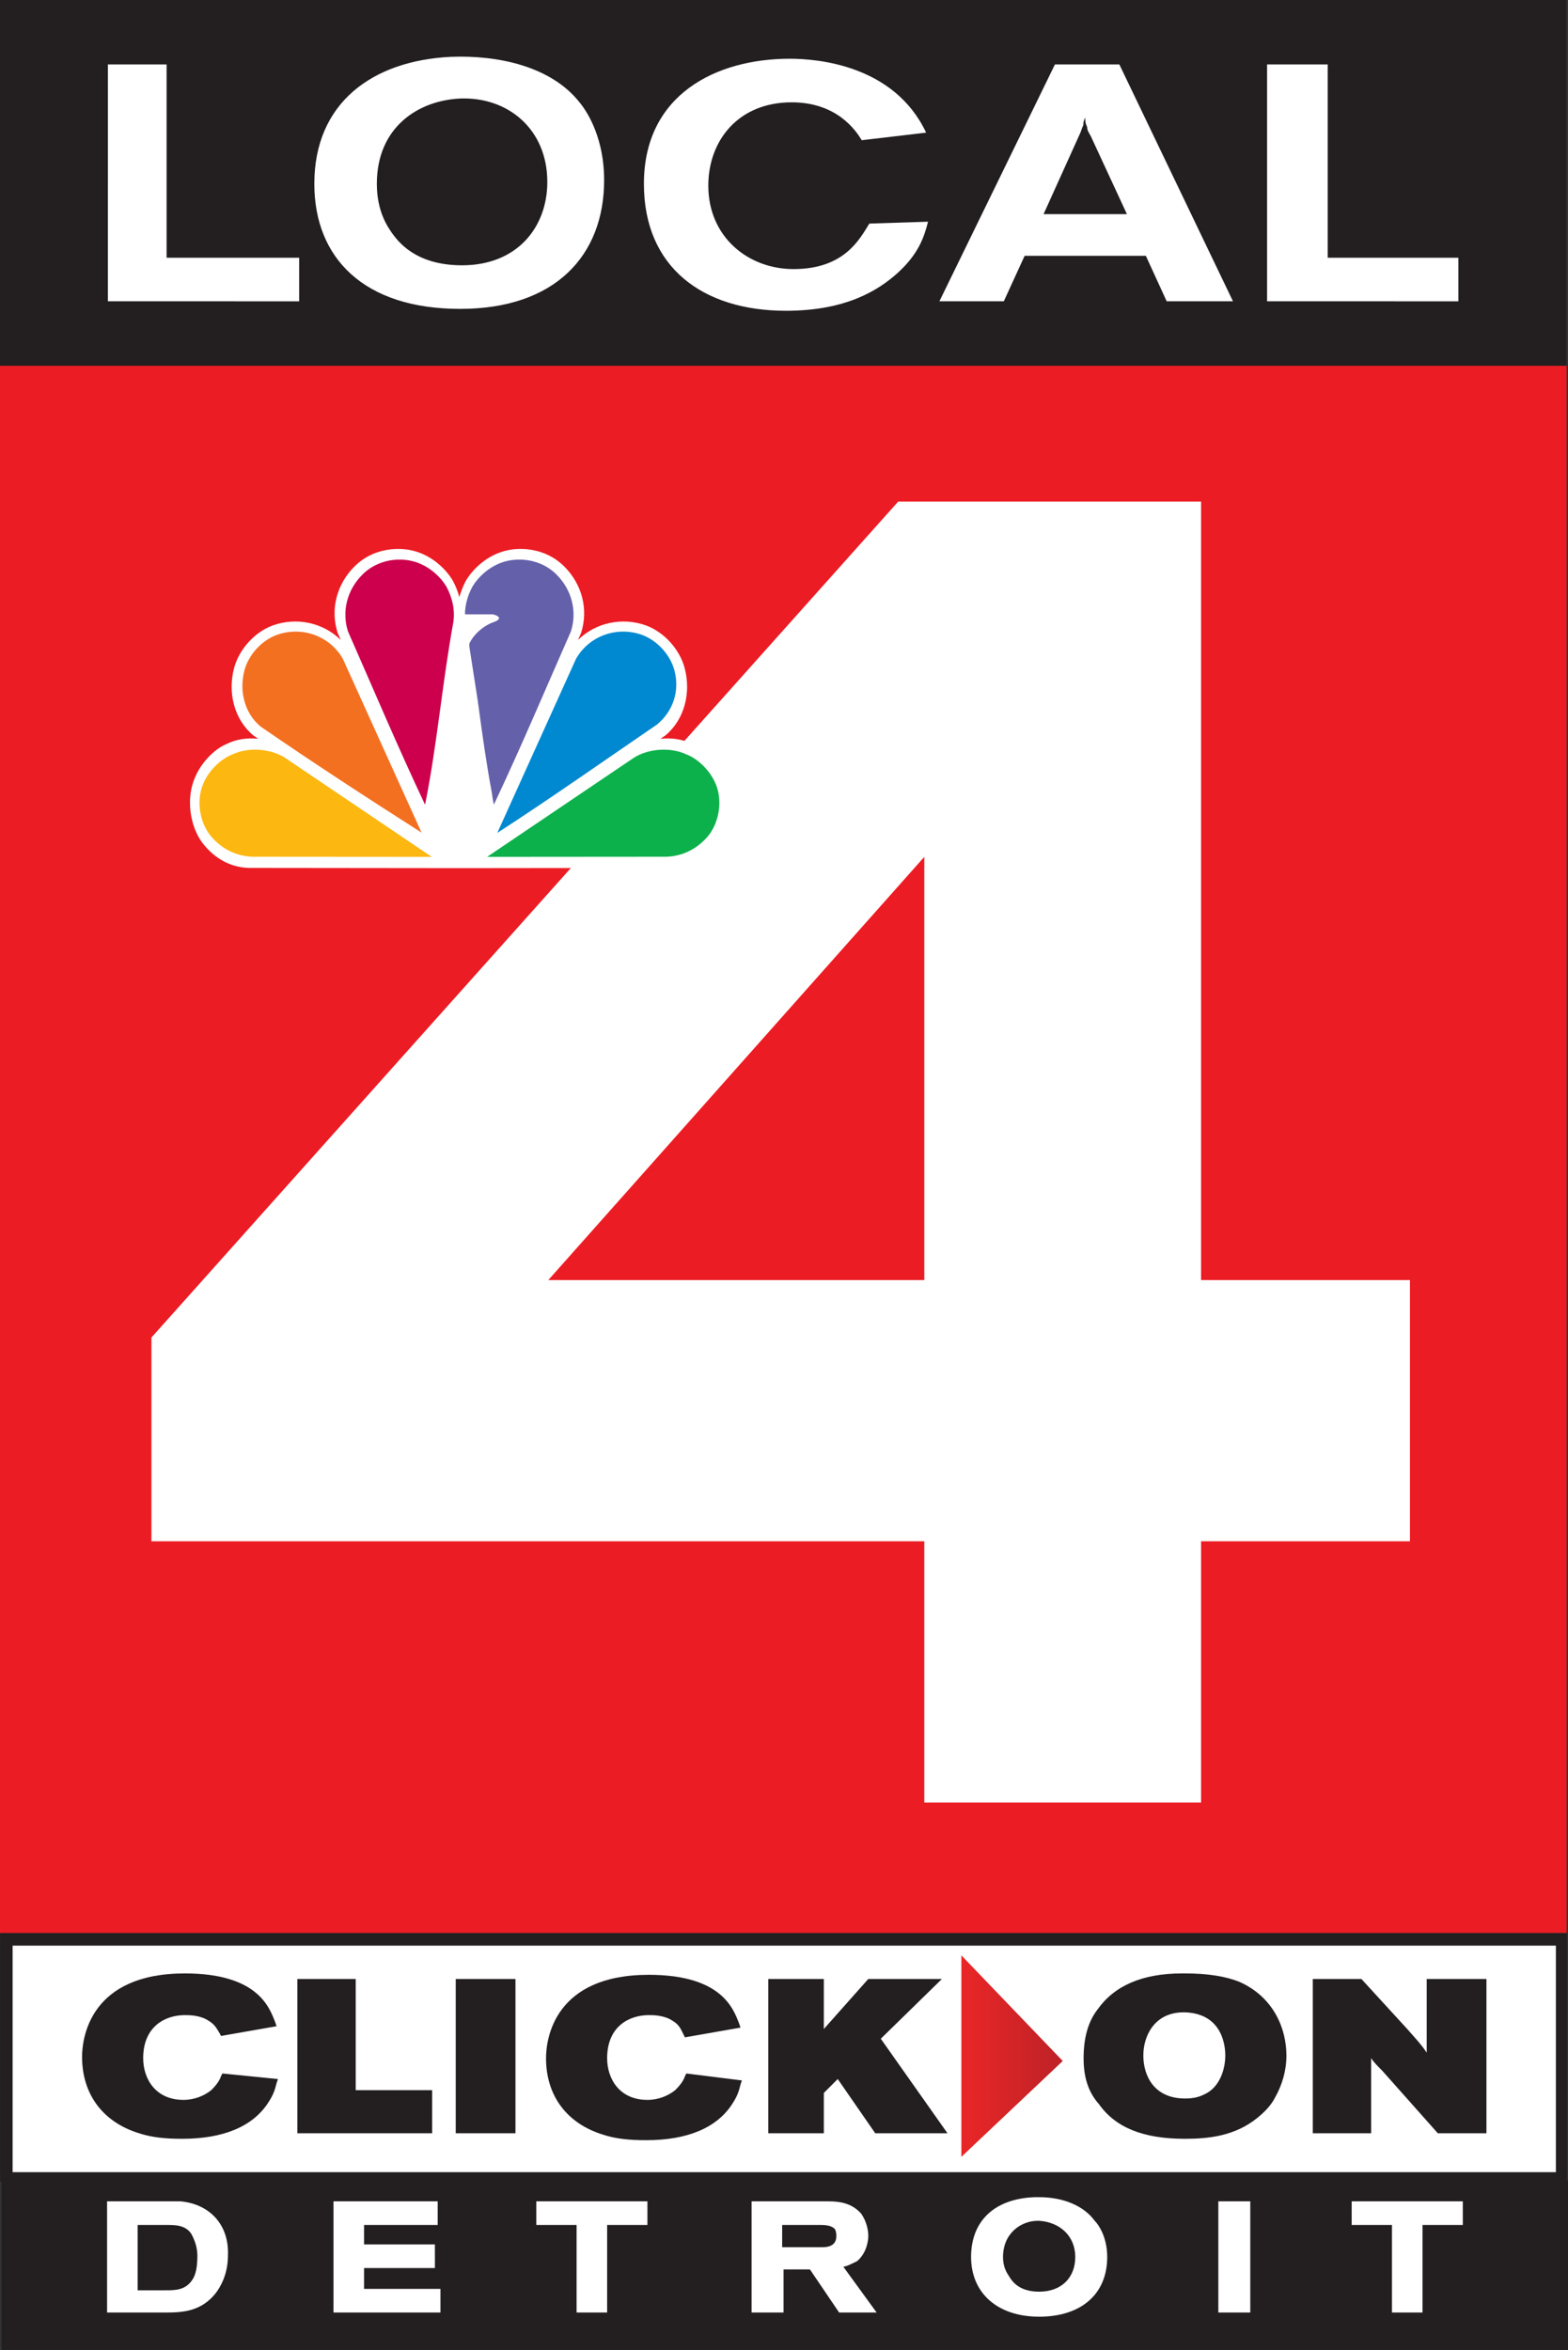 <?xml version="1.0" encoding="UTF-8" standalone="no"?>
<!-- Created with Inkscape (http://www.inkscape.org/) -->

<svg
   xmlns:dc="http://purl.org/dc/elements/1.1/"
   xmlns:cc="http://creativecommons.org/ns#"
   xmlns:rdf="http://www.w3.org/1999/02/22-rdf-syntax-ns#"
   xmlns:svg="http://www.w3.org/2000/svg"
   xmlns="http://www.w3.org/2000/svg"
   xmlns:xlink="http://www.w3.org/1999/xlink"
   xmlns:sodipodi="http://sodipodi.sourceforge.net/DTD/sodipodi-0.dtd"
   xmlns:inkscape="http://www.inkscape.org/namespaces/inkscape"
   width="686.454"
   height="1028.294"
   viewBox="0 0 181.624 272.069"
   version="1.1"
   id="svg8"
   inkscape:version="0.92.3 (2405546, 2018-03-11)"
   sodipodi:docname="WDIV-NBC.svg">
  <rect x="0" y="0" width="181.624" height="272.069" fill="#333333" stroke="none"/>
  <defs
     id="defs2">
    <linearGradient
       inkscape:collect="always"
       xlink:href="#SVGID_1_"
       id="linearGradient1137"
       gradientUnits="userSpaceOnUse"
       x1="113.14"
       y1="8.856"
       x2="120.416"
       y2="8.856" />
    <linearGradient
       inkscape:collect="always"
       xlink:href="#SVGID_1_"
       id="linearGradient1139"
       gradientUnits="userSpaceOnUse"
       x1="113.14"
       y1="8.856"
       x2="120.416"
       y2="8.856" />
  </defs>
  <sodipodi:namedview
     id="base"
     pagecolor="#ffffff"
     bordercolor="#666666"
     borderopacity="1.0"
     inkscape:pageopacity="0.0"
     inkscape:pageshadow="2"
     inkscape:zoom="0.25"
     inkscape:cx="417.02003"
     inkscape:cy="257.80345"
     inkscape:document-units="mm"
     inkscape:current-layer="layer1"
     showgrid="false"
     fit-margin-top="0"
     fit-margin-left="0"
     fit-margin-right="0"
     fit-margin-bottom="0"
     units="px"
     inkscape:window-width="1920"
     inkscape:window-height="1013"
     inkscape:window-x="-9"
     inkscape:window-y="-9"
     inkscape:window-maximized="1" />
  <g
     inkscape:label="Layer 1"
     inkscape:groupmode="layer"
     id="layer1"
     transform="translate(641.474,79.841)">
    <g
       style="display:none"
       class="st0"
       id="g858"
       transform="matrix(2.247,0,0,2.247,-154.791,96.484)">
      <g
         style="display:inline"
         class="st1"
         id="g832">
        <path
           style="fill:#a81e23"
           inkscape:connector-curvature="0"
           d="M 187.2,27.9 C 193,28.3 198.6,22.4 198.6,15.2 198.6,8 193,2.1 186.1,2.1 H 14.6 C 7.7,2.1 2.1,8 2.1,15.2 c 0,7.2 5.6,13.1 13.6,12.7 z"
           id="path828" />
        <path
           style="fill:#dcdcdc"
           inkscape:connector-curvature="0"
           d="m 186.1,2.1 c 6.9,0 12.5,5.9 12.5,13.1 0,7 -5.3,12.7 -10.9,12.7 H 15 C 7.4,27.9 2.1,22.2 2.1,15.2 2.1,8 7.7,2.1 14.6,2.1 h 171.5 m 0,-2.1 H 14.6 C 6.6,0 0,6.8 0,15.2 0,19.2 1.5,22.9 4.2,25.7 7,28.5 10.8,30 15,30 h 172.7 c 3.3,0 6.6,-1.6 9.1,-4.4 2.5,-2.8 3.9,-6.5 3.9,-10.4 C 200.7,6.8 194.1,0 186.1,0 Z"
           id="path830" />
      </g>
      <path
         style="display:inline;fill:#ffffff"
         inkscape:connector-curvature="0"
         class="st4"
         d="m 16.7,20.7 0.6,-3.2 h 4.6 L 21.4,20 c -0.6,3.5 -2.9,5.2 -6.8,5.2 -3.8,0 -5.4,-1.8 -4.7,-5.5 l 1.6,-8.6 c 0.7,-3.7 2.9,-5.5 6.7,-5.5 1.9,0 3.2,0.4 4.1,1.1 0.9,0.7 1.1,2.1 0.8,4 l -0.4,2.1 h -4.6 l 0.5,-2.6 c 0.2,-1 -0.1,-1.5 -1,-1.5 -0.8,0 -1.3,0.5 -1.4,1.5 l -1.9,10.6 c -0.2,1 0.1,1.5 0.9,1.5 0.8,-0.1 1.3,-0.6 1.5,-1.6 z m 12.9,-14.8 -3.5,19 h -4.4 l 3.5,-19 z m 5.6,0 -0.5,2.7 H 30.3 L 30.8,5.9 Z M 34.5,9.7 31.7,25 H 27.3 L 30.1,9.7 Z m 10.8,5.4 h -4.4 l 0.3,-1.7 c 0.1,-0.7 -0.1,-1.1 -0.7,-1.1 -0.6,0 -0.9,0.4 -1.1,1.1 l -1.4,8 c -0.1,0.7 0.1,1.1 0.7,1.1 0.6,0 1,-0.4 1.1,-1.1 L 40.2,19 h 4.4 l -0.4,2.2 c -0.2,1.4 -0.9,2.4 -1.9,3 -1,0.6 -2.4,1 -4.1,1 -3.5,0 -5,-1.4 -4.4,-4.2 l 1.3,-7.1 c 0.2,-1.3 0.9,-2.3 2,-3.1 1.1,-0.8 2.4,-1.2 4,-1.2 1.7,0 2.9,0.3 3.7,1 0.8,0.7 1.1,1.8 0.8,3.3 z m 3.8,9.8 h -4.4 l 3.5,-19 h 4.4 l -1.9,10.7 3.5,-7 h 4.2 l -3.7,6.8 1.2,8.4 h -4.4 l -0.8,-8 z M 170.7,24 h -1.5 l 0.3,-1.4 h 1.5 z m 6.3,-1.8 c -0.2,0.5 -0.9,2 -2.8,2 -2,0 -2.1,-1.5 -1.9,-2.5 0.4,-1.6 1.4,-2.8 3.1,-2.8 0.8,0 2.1,0.4 1.9,2 h -1.4 c 0,-0.3 -0.1,-0.9 -0.7,-0.8 -0.9,0 -1.3,0.8 -1.4,1.5 -0.1,0.6 -0.3,1.7 0.7,1.7 0.7,0 1.1,-0.7 1.1,-0.9 h 1.4 z m 4.7,-0.7 c -0.1,0.7 -0.5,1.6 -1.6,1.6 -1.1,0 -1.1,-0.9 -0.9,-1.6 0.1,-0.6 0.5,-1.5 1.6,-1.5 1.1,-0.1 1.1,0.8 0.9,1.5 z m 1.5,0 c 0.4,-1.8 -0.7,-2.7 -2.1,-2.7 -1.4,0 -2.9,0.8 -3.3,2.7 -0.4,1.8 0.7,2.7 2.1,2.7 1.4,-0.1 2.9,-0.9 3.3,-2.7 z m 7.9,2.5 h -1.4 l 0.7,-3.1 c 0.2,-0.8 -0.1,-1 -0.5,-1 -0.7,0 -1,0.4 -1.2,1 L 188,24 h -1.4 l 0.7,-3.1 c 0.1,-0.4 0.2,-1 -0.6,-1 -0.7,0 -1,0.4 -1.1,1 l -0.7,3.1 h -1.4 l 1.1,-5.1 h 1.3 l -0.2,0.7 c 0.3,-0.3 0.8,-0.9 1.7,-0.9 0.8,0 1.1,0.3 1.3,0.8 0.2,-0.2 0.7,-0.8 1.6,-0.8 1,0 1.7,0.6 1.5,1.7 z"
         id="path834" />
      <g
         style="display:inline"
         class="st1"
         id="g838">
        <path
           style="fill:#ffffff"
           inkscape:connector-curvature="0"
           class="st5"
           d="m 91,15.5 -1.7,8.8 H 84.5 L 88.1,5.9 h 4.8 l -1.3,6.8 H 94 l 1.3,-6.8 h 4.7 l -3.6,18.4 h -4.7 l 1.7,-8.8 z M 105.6,12 c 0.6,0 0.9,0.3 0.7,1 l -1.5,7.7 c -0.1,0.7 -0.5,1 -1.1,1 -0.6,0 -0.8,-0.3 -0.7,-1 l 1.5,-7.7 c 0.2,-0.6 0.5,-1 1.1,-1 z m 4.3,-1.7 c -0.9,-0.6 -2.2,-0.9 -3.8,-0.9 -2,0 -3.5,0.4 -4.5,1.2 -1,0.8 -1.6,1.8 -1.8,3 l -1.4,7 c -0.3,1.3 0.1,2.3 1,2.9 0.9,0.7 2.1,1 3.7,1 1.7,0 3.1,-0.4 4.2,-1.1 1.1,-0.7 1.8,-1.7 2,-2.8 l 1.4,-7 c 0.4,-1.6 0.1,-2.7 -0.8,-3.3 z m 11,14 h -4.5 l 0.4,-1.8 c -0.8,1.3 -2,2 -3.7,2 -0.9,0 -1.6,-0.2 -2.1,-0.7 -0.5,-0.5 -0.6,-1.4 -0.3,-2.7 L 113,9.5 h 4.5 l -2,10.3 c -0.1,0.5 -0.1,0.8 0,1 0.1,0.2 0.3,0.3 0.6,0.3 0.6,0 1.1,-0.4 1.2,-1.3 l 2,-10.3 h 4.5 z m 14.5,-11.2 -0.3,1.7 h -4.5 l 0.3,-1.6 c 0.1,-0.7 -0.1,-1.1 -0.7,-1.1 -0.6,0 -1,0.4 -1.1,1.1 -0.1,0.6 0.1,1.1 0.6,1.4 0.7,0.4 1.4,0.8 2.2,1.3 0.8,0.5 1.4,1 1.8,1.6 0.4,0.6 0.5,1.5 0.3,2.6 -0.6,3 -2.8,4.5 -6.6,4.5 -1.5,0 -2.7,-0.3 -3.5,-0.9 -0.8,-0.6 -1.1,-1.5 -0.9,-2.8 l 0.5,-2.3 h 4.5 l -0.4,2.2 c -0.1,0.7 0.1,1.1 0.7,1.1 0.6,0 1,-0.4 1.2,-1.1 0.1,-0.7 0,-1.2 -0.3,-1.5 -0.3,-0.3 -1.1,-0.9 -2.3,-1.5 -1.1,-0.6 -1.9,-1.1 -2.2,-1.7 -0.4,-0.6 -0.5,-1.4 -0.3,-2.4 0.3,-1.4 0.9,-2.4 2,-3.1 1.1,-0.7 2.4,-1 4.1,-1 1.8,0 3.2,0.3 4,0.9 0.8,0.4 1.1,1.3 0.9,2.6 z m 0.8,8.2 1.8,-9.1 h -1.5 L 137,9.5 h 1.5 L 139,6.8 h 4.5 L 143,9.5 h 2 l -0.5,2.7 h -2 l -1.6,8.1 c -0.1,0.5 -0.1,0.9 0,1.1 0.1,0.2 0.4,0.3 0.9,0.3 h 0.9 l -0.5,2.7 h -3.7 c -1,0 -1.7,-0.2 -2,-0.7 -0.5,-0.6 -0.5,-1.4 -0.3,-2.4 z M 150.8,12 c 0.6,0 0.9,0.3 0.7,1 l -1.5,7.7 c -0.1,0.7 -0.5,1 -1.1,1 -0.6,0 -0.8,-0.3 -0.7,-1 l 1.5,-7.7 c 0.1,-0.6 0.5,-1 1.1,-1 z m 4.3,-1.7 c -0.9,-0.6 -2.2,-0.9 -3.8,-0.9 -2,0 -3.5,0.4 -4.5,1.2 -1,0.8 -1.6,1.8 -1.8,3 l -1.4,7 c -0.3,1.3 0.1,2.3 1,2.9 0.9,0.7 2.1,1 3.7,1 1.7,0 3.1,-0.4 4.2,-1.1 1.1,-0.7 1.8,-1.7 2,-2.8 l 1.4,-7 c 0.4,-1.6 0.1,-2.7 -0.8,-3.3 z m 3,-0.8 h 4.5 l -0.4,1.8 c 0.8,-1.3 2,-2 3.7,-2 0.9,0 1.6,0.3 2,0.8 0.5,0.5 0.6,1.4 0.3,2.6 l -2.3,11.6 h -4.5 l 2,-10.3 c 0.1,-0.5 0.1,-0.9 0,-1.1 -0.1,-0.2 -0.3,-0.3 -0.7,-0.3 -0.6,0 -1,0.5 -1.2,1.3 l -2,10.3 H 155 Z"
           id="path836" />
      </g>
      <path
         style="fill:#283984"
         inkscape:connector-curvature="0"
         d="M 60.4,2.1 H 82.6 V 27.9 H 60.4 Z"
         id="path840" />
      <path
         style="display:inline;fill:#ffffff"
         inkscape:connector-curvature="0"
         class="st4"
         d="M 79.7,22.4 58.6,27 70.8,13.7 l 4,1.8 -0.6,-4 4.6,-3.4 -5.1,1.2 -0.4,-3 -2.9,3.7 -5,1.1 3.1,1.4 -0.7,1 -5.9,1.3 c 0.2,-1 0.5,-2.1 0.9,-3 0.6,-1.4 1.5,-2.6 2.3,-3.6 0.6,-0.7 1,-1.2 1.8,-1.8 0.8,-0.7 1.2,-0.9 2.3,-1.5 1,-0.5 1.8,-0.8 2.8,-1.1 1.9,-0.7 4.9,-0.9 6.4,-0.4 1,0.3 1.7,0.7 2.3,1.6 0.4,0.6 0.5,0.9 0.6,1.6 0.1,0.6 0.2,0.9 0.1,1.5 0,0.8 -0.2,1.4 -0.5,2.1 -0.5,1.1 -1.7,2.6 -2.6,3.6 -0.7,0.8 -1.9,1.8 -3,2.9 -0.6,0.5 -0.9,0.8 -1.4,1.3 l 7.7,-1.7 z"
         id="path842" />
      <path
         style="display:inline;fill:#ffffff"
         inkscape:connector-curvature="0"
         class="st4"
         d="m 80.9,27.4 c 0.7,0 1.1,-0.6 1.1,-1.2 -0.1,-0.8 -0.8,-1.1 -1.2,-1 0.3,-0.2 0.8,-1 0.1,-1.7 C 80.4,23 79.7,23.2 79.5,23.4 79.6,23 79.4,22.1 78.6,22 77.8,21.9 77.5,22.4 77.4,22.7 77.3,22.3 76.9,22 76.3,22 c -0.8,0.1 -1.1,0.9 -1,1.4 -0.3,-0.2 -0.9,-0.3 -1.4,0.1 -0.6,0.6 -0.3,1.5 0.1,1.7 -0.4,0 -1,0.2 -1.1,0.9 -0.1,0.8 0.5,1.3 1.1,1.3 z"
         id="path844" />
      <path
         style="fill:#f47735"
         inkscape:connector-curvature="0"
         d="m 75.5,24 1.3,2.9 -2.6,-1.8 c -0.7,-0.4 -0.5,-1.2 -0.2,-1.5 0.5,-0.4 1.2,-0.3 1.5,0.4 z"
         id="path846" />
      <path
         style="fill:#d31245"
         inkscape:connector-curvature="0"
         d="m 77.3,23.3 -0.5,3.3 -1.3,-3.1 c -0.3,-0.8 0.4,-1.3 0.8,-1.3 0.5,-0.1 1.1,0.3 1,1.1 z"
         id="path848" />
      <path
         style="fill:#8177b7"
         inkscape:connector-curvature="0"
         d="M 79.3,23.5 78,26.6 77.6,23.8 c 0,-0.4 0.2,-0.4 0.3,-0.5 0,-0.1 -0.2,-0.1 -0.2,-0.1 h -0.3 c 0,-0.7 0.5,-1.1 1,-1 0.6,0 1.1,0.6 0.9,1.3 z"
         id="path850" />
      <path
         style="fill:#00a0df"
         inkscape:connector-curvature="0"
         d="M 80.6,25.1 78,26.9 79.2,24 c 0.4,-0.9 1.3,-0.7 1.6,-0.4 0.3,0.4 0.4,1.1 -0.2,1.5 z"
         id="path852" />
      <path
         style="fill:#7ac143"
         inkscape:connector-curvature="0"
         d="m 80.9,27.3 h -3.1 l 2.5,-1.7 c 0.6,-0.4 1.3,0 1.4,0.5 0.2,0.5 -0.2,1.2 -0.8,1.2 z"
         id="path854" />
      <path
         style="fill:#fdb913"
         inkscape:connector-curvature="0"
         d="m 73,26 c 0.2,-0.6 0.9,-0.8 1.5,-0.5 L 77,27.2 H 74 C 73.3,27.3 72.8,26.7 73,26 Z"
         id="path856" />
    </g>
    <g
       style="display:none"
       class="st0"
       id="g886"
       transform="matrix(2.247,0,0,2.247,-154.791,96.484)">
      <path
         style="fill:#a81f23"
         inkscape:connector-curvature="0"
         d="M 90.4,0 H 112 V 5.2 H 90.4 Z"
         id="path860" />
      <path
         style="fill:#293a84"
         inkscape:connector-curvature="0"
         d="M 90.4,4.9 H 112 V 30 H 90.4 Z"
         id="path862" />
      <g
         style="display:inline"
         class="st1"
         id="g880">
        <path
           style="fill:#ffffff;stroke:#ffffff;stroke-width:0.07;stroke-miterlimit:3.864"
           inkscape:connector-curvature="0"
           d="m 109.2,24.6 -20.6,4.5 11.9,-13 3.9,1.7 -0.6,-3.9 4.5,-3.3 -4.9,1.2 -0.4,-2.8 -2.9,3.6 -4.9,1.1 3,1.4 -0.7,1 -5.7,1.3 c 0.2,-1 0.5,-2 0.9,-2.9 C 93.3,13.1 94.2,12 95,11 95.6,10.3 96,9.9 96.8,9.2 97.6,8.5 98,8.3 99,7.7 c 1,-0.6 1.8,-0.9 2.8,-1.2 1.9,-0.7 4.8,-0.9 6.2,-0.4 0.9,0.3 1.6,0.7 2.2,1.6 0.4,0.5 0.5,0.9 0.6,1.6 0.1,0.6 0.2,0.9 0.1,1.5 0,0.8 -0.2,1.3 -0.5,2 -0.5,1.1 -1.7,2.5 -2.6,3.5 -0.7,0.8 -1.9,1.8 -3,2.8 -0.5,0.5 -0.9,0.8 -1.4,1.2 l 7.5,-1.7 z"
           stroke-miterlimit="3.864"
           id="path864" />
        <path
           style="fill:#ffffff"
           inkscape:connector-curvature="0"
           class="st5"
           d="m 110.4,29.5 c 0.7,0 1.1,-0.6 1.1,-1.2 -0.1,-0.8 -0.8,-1 -1.1,-1 0.3,-0.2 0.7,-1 0.1,-1.6 -0.5,-0.5 -1.2,-0.3 -1.4,-0.1 0.1,-0.4 -0.1,-1.2 -0.9,-1.4 -0.7,-0.1 -1.1,0.4 -1.2,0.7 -0.1,-0.3 -0.5,-0.7 -1.1,-0.7 -0.8,0.1 -1.1,0.9 -0.9,1.3 -0.3,-0.2 -0.9,-0.3 -1.4,0.1 -0.6,0.6 -0.3,1.5 0.1,1.7 -0.4,0 -1,0.2 -1.1,0.9 -0.1,0.8 0.5,1.3 1.1,1.3 z"
           id="path866" />
        <path
           style="fill:#f47735"
           inkscape:connector-curvature="0"
           d="m 105.2,26.2 1.2,2.9 -2.6,-1.8 c -0.6,-0.4 -0.5,-1.2 -0.2,-1.5 0.6,-0.4 1.3,-0.2 1.6,0.4 z"
           id="path868" />
        <path
           style="fill:#d31245"
           inkscape:connector-curvature="0"
           d="m 106.9,25.6 -0.5,3.2 -1.3,-3 c -0.3,-0.8 0.3,-1.3 0.8,-1.3 0.5,-0.1 1.1,0.3 1,1.1 z"
           id="path870" />
        <path
           style="fill:#8177b7"
           inkscape:connector-curvature="0"
           d="m 108.8,25.7 -1.3,3 -0.4,-2.8 c 0,-0.4 0.2,-0.4 0.3,-0.5 0,-0.1 -0.1,-0.1 -0.1,-0.1 h -0.2 c 0,-0.7 0.5,-1 1,-1 0.5,0.2 1,0.7 0.7,1.4 z"
           id="path872" />
        <path
           style="fill:#00a0df"
           inkscape:connector-curvature="0"
           d="m 110.2,27.3 -2.6,1.8 1.2,-2.8 c 0.4,-0.9 1.2,-0.7 1.5,-0.4 0.4,0.3 0.5,1 -0.1,1.4 z"
           id="path874" />
        <path
           style="fill:#7ac143"
           inkscape:connector-curvature="0"
           d="m 110.4,29.4 h -3 l 2.4,-1.7 c 0.6,-0.4 1.2,0 1.4,0.5 0.2,0.6 -0.2,1.2 -0.8,1.2 z"
           id="path876" />
        <path
           style="fill:#fdb913"
           inkscape:connector-curvature="0"
           d="m 102.7,28.1 c 0.2,-0.6 0.9,-0.8 1.4,-0.4 l 2.4,1.7 h -2.9 c -0.6,0 -1.1,-0.6 -0.9,-1.3 z"
           id="path878" />
      </g>
      <g
         style="display:inline"
         class="st1"
         id="g884">
        <path
           style="fill:#ffffff"
           inkscape:connector-curvature="0"
           class="st5"
           d="m 92.7,2 h 0.5 L 94.6,0.7 H 96 l -1.9,1.8 2.2,1.8 H 94.8 L 93.2,3 H 92.7 V 4.3 H 91.6 V 0.7 h 1.1 z m 6.9,-1.3 h 0.6 c 0.1,0 0.3,0.1 0.4,0.1 0.2,0.1 0.3,0.2 0.4,0.4 V 2 c 0,0.5 -0.1,0.8 -0.2,1 -0.2,0.2 -0.4,0.3 -0.8,0.3 H 98 V 4.2 H 96.9 V 0.7 Z m -0.1,0.9 h -1.6 v 0.9 h 1.6 c 0.1,0 0.2,0 0.3,-0.1 0.1,-0.1 0.1,-0.2 0.1,-0.4 0,-0.1 0,-0.3 -0.1,-0.3 0,-0.1 -0.1,-0.1 -0.3,-0.1 z m 4.9,-0.9 c 0.6,0 0.9,0.1 1.2,0.3 0.2,0.2 0.3,0.5 0.3,0.9 0,0.3 0,0.5 -0.1,0.7 -0.1,0.1 -0.2,0.3 -0.5,0.3 0.2,0 0.3,0.1 0.4,0.2 0.1,0.1 0.1,0.3 0.1,0.4 v 0.7 h -1.1 V 3.7 c 0,-0.1 0,-0.2 -0.1,-0.3 -0.1,-0.1 -0.2,-0.1 -0.4,-0.1 h -1.6 v 0.9 h -1.1 V 0.7 Z m 0,0.9 h -1.7 v 0.9 h 1.7 c 0.1,0 0.2,0 0.3,-0.1 0.1,-0.1 0.1,-0.2 0.1,-0.4 0,-0.1 0,-0.2 -0.1,-0.3 -0.1,-0.1 -0.2,-0.1 -0.3,-0.1 z m 5.5,0.4 c 0,-0.2 0,-0.3 -0.1,-0.3 -0.1,-0.1 -0.2,-0.1 -0.4,-0.1 h -0.9 c -0.4,0 -0.6,0 -0.7,0.1 -0.1,0.1 -0.2,0.3 -0.2,0.6 v 0.5 c 0,0.3 0.1,0.4 0.2,0.5 0.1,0.1 0.4,0.1 0.7,0.1 h 0.6 c 0.3,0 0.6,0 0.7,-0.1 0.1,-0.1 0.2,-0.2 0.2,-0.4 h 1.1 v 0.2 c 0,0.2 0,0.4 -0.1,0.6 -0.1,0.1 -0.1,0.3 -0.3,0.4 -0.1,0.1 -0.3,0.1 -0.5,0.2 -0.2,0 -0.5,0.1 -0.9,0.1 h -1.2 c -0.4,0 -0.6,0 -0.8,-0.1 -0.2,0 -0.3,-0.1 -0.4,-0.2 C 106.8,4 106.7,3.8 106.6,3.7 106.5,3.5 106.5,3.3 106.5,3.1 V 2 c 0,-0.5 0.1,-0.9 0.4,-1.1 0.2,-0.2 0.7,-0.3 1.3,-0.3 h 1.2 c 0.4,0 0.7,0 0.9,0.1 0.2,0 0.3,0.1 0.4,0.2 0.1,0.1 0.2,0.2 0.2,0.3 0.1,0.1 0.1,0.3 0.1,0.5 v 0.2 h -1.1 z"
           id="path882" />
      </g>
    </g>
    <g
       style="display:none"
       class="st0"
       id="g907"
       transform="matrix(2.247,0,0,2.247,-154.791,96.484)">
      <path
         style="display:inline;fill:#231f20"
         inkscape:connector-curvature="0"
         class="st22"
         d="M 44,17.8 H 156.8 V 30 H 44 Z"
         id="path888" />
      <path
         style="display:inline;fill:#231f20"
         inkscape:connector-curvature="0"
         class="st22"
         d="M 43.9,0 H 156.7 V 17.9 H 43.9 Z"
         id="path890" />
      <path
         style="display:inline;fill:#ffffff"
         inkscape:connector-curvature="0"
         class="st4"
         d="M 44.8,0.9 H 155.9 V 17.2 H 44.8 Z"
         id="path892" />
      <path
         style="fill:#ec1c24"
         inkscape:connector-curvature="0"
         d="M 156.7,0 H 44"
         id="path894" />
      <path
         style="display:inline;fill:#ffffff"
         inkscape:connector-curvature="0"
         class="st4"
         d="m 56.9,19.3 h -5.3 v 8 h 4.1 c 1.2,0 2.7,0 3.8,-1.5 0.5,-0.7 0.8,-1.6 0.8,-2.6 C 60.4,21 59,19.5 56.9,19.3 m 0.8,5.7 c -0.5,0.7 -1.2,0.7 -1.9,0.7 h -2 V 21 h 2.1 c 0.6,0 1.4,0 1.8,0.7 0.2,0.4 0.4,0.9 0.4,1.5 0,0.8 -0.1,1.4 -0.4,1.8 m 12.4,-0.9 h 5.1 V 22.4 H 70.1 V 21 h 5.3 v -1.7 h -7.5 v 8 h 7.7 V 25.6 H 70.1 Z M 82.5,21 h 2.9 v 6.3 h 2.2 V 21 h 2.9 v -1.7 h -8 z m 23.1,2.6 c 0.7,-0.6 0.8,-1.5 0.8,-1.8 0,-0.4 -0.1,-1 -0.5,-1.6 -0.7,-0.8 -1.6,-0.9 -2.4,-0.9 H 98 v 8 h 2.3 v -3.1 h 1.9 l 2.1,3.1 H 107 L 104.6,24 c 0.2,0 0.6,-0.2 1,-0.4 M 100.2,21 h 2.8 c 0.7,0 0.9,0.2 1,0.3 0.1,0.2 0.1,0.4 0.1,0.5 0,0.5 -0.3,0.8 -1,0.8 h -2.9 z m 18.5,-2 h -0.3 c -2.9,0.1 -4.6,1.7 -4.6,4.3 0,2.6 1.9,4.3 4.9,4.3 3,0 4.9,-1.6 4.9,-4.3 0,-1.4 -0.6,-2.3 -0.9,-2.6 -0.8,-1.1 -2.3,-1.7 -4,-1.7 m 2.6,4.3 c 0,1.5 -1,2.5 -2.6,2.5 -1.4,0 -1.9,-0.7 -2.1,-1 -0.1,-0.2 -0.5,-0.6 -0.5,-1.5 0,-1.7 1.3,-2.6 2.5,-2.6 h 0.1 c 1.5,0.1 2.6,1.1 2.6,2.6 m 10.3,-4 h 2.3 v 8 h -2.3 z m 9.6,0 V 21 h 2.9 v 6.3 h 2.2 V 21 h 2.9 v -1.7 z"
         id="path896" />
      <path
         style="display:inline;fill:#231f20"
         inkscape:connector-curvature="0"
         class="st22"
         d="m 59.9,10.1 -0.1,0.2 c -0.1,0.3 -0.3,0.6 -0.7,1 -0.5,0.4 -1.2,0.7 -2,0.7 -2,0 -2.9,-1.5 -2.9,-3 0,-2.3 1.6,-3.1 3,-3.1 0.3,0 1.1,0 1.7,0.4 0.5,0.3 0.6,0.6 0.8,0.9 l 0.1,0.2 4,-0.7 -0.1,-0.3 c -0.4,-1 -1.2,-3.5 -6.5,-3.5 -6.8,0 -7.4,4.6 -7.4,6 0,2.7 1.5,4.7 4.1,5.5 0.9,0.3 1.9,0.4 3.1,0.4 3,0 5.1,-0.9 6.2,-2.6 0.4,-0.6 0.5,-1 0.6,-1.4 l 0.1,-0.3 z m 9.6,1.2 v -8 H 65.3 V 14.4 H 75 v -3.1 z m 7.2,-8 H 81 v 11.1 h -4.3 z m 16.6,6.8 -0.1,0.2 c -0.1,0.3 -0.3,0.6 -0.7,1 -0.5,0.4 -1.2,0.7 -2,0.7 -2,0 -2.9,-1.5 -2.9,-3 0,-2.3 1.6,-3.1 3,-3.1 0.3,0 1.1,0 1.7,0.4 0.5,0.3 0.6,0.6 0.8,1 l 0.1,0.2 4,-0.7 -0.1,-0.3 C 96.7,5.5 95.9,3 90.6,3 c -6.8,0 -7.4,4.6 -7.4,6 0,2.7 1.5,4.7 4.1,5.5 0.9,0.3 1.9,0.4 3.1,0.4 3,0 5.1,-0.9 6.2,-2.6 0.4,-0.6 0.5,-1 0.6,-1.4 l 0.1,-0.3 z m 14,-2.5 4.4,-4.3 h -5.3 l -3.2,3.6 V 3.3 h -4 v 11.1 h 4 v -2.9 l 1,-1 2.7,3.9 h 5.2 z m 25.8,-4.1 c -1,-0.4 -2.3,-0.6 -3.9,-0.6 H 129 c -2.9,0 -4.9,0.9 -6.1,2.6 -0.7,0.9 -1,2.1 -1,3.5 0,1.3 0.3,2.4 1.1,3.3 1.2,1.7 3.2,2.5 6.2,2.5 1.7,0 3.6,-0.2 5.2,-1.5 0.5,-0.4 1,-0.9 1.3,-1.5 0.5,-0.9 0.8,-1.9 0.8,-3 0,-1.9 -0.9,-4.2 -3.4,-5.3 m -1,5.3 c 0,1 -0.4,2.3 -1.5,2.8 -0.4,0.2 -0.8,0.3 -1.4,0.3 -2.2,0 -3,-1.6 -3,-3.1 0,-1.4 0.8,-3.1 2.9,-3.1 h 0.1 c 2.8,0.1 2.9,2.6 2.9,3.1 M 146.6,3.3 V 8.6 C 146.2,8 145.9,7.7 145.2,6.9 l -3.3,-3.6 h -3.5 v 11.1 h 4.2 V 11.4 9 c 0.2,0.3 0.4,0.5 0.8,0.9 l 4,4.5 h 3.5 V 3.3 Z"
         id="path898" />
      <linearGradient
         id="SVGID_1_"
         gradientUnits="userSpaceOnUse"
         x1="113.14"
         y1="8.856"
         x2="120.416"
         y2="8.856">
        <stop
           offset="0"
           stop-color="#ea2627"
           id="stop900" />
        <stop
           offset="1"
           stop-color="#bd2227"
           id="stop902" />
      </linearGradient>
      <path
         style="fill:url(#linearGradient1137)"
         inkscape:connector-curvature="0"
         d="m 113.1,1.6 v 14.5 l 7.3,-6.9 z"
         id="path905" />
    </g>
    <path
       style="fill:#ec1c24;stroke-width:6.049"
       inkscape:connector-curvature="0"
       d="m -641.474,-37.496 h 181.463 V 143.967 h -181.463 z"
       id="path909" />
    <path
       style="fill:#ffffff;stroke-width:6.049"
       inkscape:connector-curvature="0"
       class="st5"
       d="m -623.932,75.011 86.497,-96.78 h 35.083 v 90.127 h 24.195 v 30.244 h -24.195 v 30.244 h -32.059 V 98.601 h -89.522 z m 45.971,-6.654 h 43.551 v -48.995 z"
       id="path911" />
    <g
       id="g917"
       transform="matrix(2.194,0,0,2.194,-738.24,-91.47)">
      <path
         style="fill:#231f20"
         inkscape:connector-curvature="0"
         d="m 44.1,5.3 h 82.7 V 24.6 H 44.1 Z"
         id="path913" />
      <path
         style="fill:#ffffff"
         inkscape:connector-curvature="0"
         class="st5"
         d="m 49.8,8.7 h 3.1 v 10.2 h 7 v 2.3 H 49.8 Z m 24.9,2 c 0.5,0.6 1.3,2 1.3,4.1 0,4 -2.6,6.8 -7.6,6.8 -5.1,0 -7.7,-2.7 -7.7,-6.6 0,-4.3 3.1,-6.5 7.2,-6.7 2.5,-0.1 5.3,0.5 6.8,2.4 M 64,15 c 0,1.5 0.6,2.3 0.8,2.6 0.3,0.4 1.2,1.7 3.7,1.7 2.9,0 4.5,-2 4.5,-4.4 0,-2.8 -2.1,-4.5 -4.6,-4.4 C 66.2,10.6 64,12 64,15 m 29.1,2 c -0.2,0.8 -0.5,1.7 -1.6,2.7 -1,0.9 -2.7,2 -5.9,2 -4.4,0 -7.5,-2.3 -7.5,-6.7 0,-4.7 3.8,-6.6 7.7,-6.6 1.4,0 5.5,0.3 7.2,3.9 l -3.4,0.4 c -0.3,-0.5 -1.3,-2 -3.7,-2 -2.8,0 -4.4,2 -4.4,4.4 0,2.7 2.1,4.4 4.5,4.4 2.7,0 3.5,-1.6 4,-2.4 z m 6.7,-8.3 h 3.4 l 6,12.5 h -3.5 l -1.1,-2.4 h -6.4 l -1.1,2.4 h -3.4 z m 1.9,3.8 c -0.1,-0.2 -0.2,-0.3 -0.2,-0.5 -0.1,-0.2 -0.1,-0.3 -0.1,-0.5 -0.1,0.2 -0.1,0.3 -0.1,0.4 -0.1,0.2 -0.1,0.3 -0.2,0.5 l -1.9,4.2 h 4.4 z M 111,8.7 h 3.2 v 10.2 h 6.9 v 2.3 H 111 Z"
         id="path915" />
    </g>
    <g
       id="g1135"
       transform="matrix(1.609,0,0,1.609,-712.096,143.967)">
      <g
         id="g1007"
         class="st0"
         style="display:none">
        <g
           id="g981"
           class="st1"
           style="display:inline">
          <path
             id="path977"
             d="M 187.2,27.9 C 193,28.3 198.6,22.4 198.6,15.2 198.6,8 193,2.1 186.1,2.1 H 14.6 C 7.7,2.1 2.1,8 2.1,15.2 c 0,7.2 5.6,13.1 13.6,12.7 z"
             inkscape:connector-curvature="0"
             style="fill:#a81e23" />
          <path
             id="path979"
             d="m 186.1,2.1 c 6.9,0 12.5,5.9 12.5,13.1 0,7 -5.3,12.7 -10.9,12.7 H 15 C 7.4,27.9 2.1,22.2 2.1,15.2 2.1,8 7.7,2.1 14.6,2.1 h 171.5 m 0,-2.1 H 14.6 C 6.6,0 0,6.8 0,15.2 0,19.2 1.5,22.9 4.2,25.7 7,28.5 10.8,30 15,30 h 172.7 c 3.3,0 6.6,-1.6 9.1,-4.4 2.5,-2.8 3.9,-6.5 3.9,-10.4 C 200.7,6.8 194.1,0 186.1,0 Z"
             inkscape:connector-curvature="0"
             style="fill:#dcdcdc" />
        </g>
        <path
           id="path983"
           d="m 16.7,20.7 0.6,-3.2 h 4.6 L 21.4,20 c -0.6,3.5 -2.9,5.2 -6.8,5.2 -3.8,0 -5.4,-1.8 -4.7,-5.5 l 1.6,-8.6 c 0.7,-3.7 2.9,-5.5 6.7,-5.5 1.9,0 3.2,0.4 4.1,1.1 0.9,0.7 1.1,2.1 0.8,4 l -0.4,2.1 h -4.6 l 0.5,-2.6 c 0.2,-1 -0.1,-1.5 -1,-1.5 -0.8,0 -1.3,0.5 -1.4,1.5 l -1.9,10.6 c -0.2,1 0.1,1.5 0.9,1.5 0.8,-0.1 1.3,-0.6 1.5,-1.6 z m 12.9,-14.8 -3.5,19 h -4.4 l 3.5,-19 z m 5.6,0 -0.5,2.7 H 30.3 L 30.8,5.9 Z M 34.5,9.7 31.7,25 H 27.3 L 30.1,9.7 Z m 10.8,5.4 h -4.4 l 0.3,-1.7 c 0.1,-0.7 -0.1,-1.1 -0.7,-1.1 -0.6,0 -0.9,0.4 -1.1,1.1 l -1.4,8 c -0.1,0.7 0.1,1.1 0.7,1.1 0.6,0 1,-0.4 1.1,-1.1 L 40.2,19 h 4.4 l -0.4,2.2 c -0.2,1.4 -0.9,2.4 -1.9,3 -1,0.6 -2.4,1 -4.1,1 -3.5,0 -5,-1.4 -4.4,-4.2 l 1.3,-7.1 c 0.2,-1.3 0.9,-2.3 2,-3.1 1.1,-0.8 2.4,-1.2 4,-1.2 1.7,0 2.9,0.3 3.7,1 0.8,0.7 1.1,1.8 0.8,3.3 z m 3.8,9.8 h -4.4 l 3.5,-19 h 4.4 l -1.9,10.7 3.5,-7 h 4.2 l -3.7,6.8 1.2,8.4 h -4.4 l -0.8,-8 z M 170.7,24 h -1.5 l 0.3,-1.4 h 1.5 z m 6.3,-1.8 c -0.2,0.5 -0.9,2 -2.8,2 -2,0 -2.1,-1.5 -1.9,-2.5 0.4,-1.6 1.4,-2.8 3.1,-2.8 0.8,0 2.1,0.4 1.9,2 h -1.4 c 0,-0.3 -0.1,-0.9 -0.7,-0.8 -0.9,0 -1.3,0.8 -1.4,1.5 -0.1,0.6 -0.3,1.7 0.7,1.7 0.7,0 1.1,-0.7 1.1,-0.9 h 1.4 z m 4.7,-0.7 c -0.1,0.7 -0.5,1.6 -1.6,1.6 -1.1,0 -1.1,-0.9 -0.9,-1.6 0.1,-0.6 0.5,-1.5 1.6,-1.5 1.1,-0.1 1.1,0.8 0.9,1.5 z m 1.5,0 c 0.4,-1.8 -0.7,-2.7 -2.1,-2.7 -1.4,0 -2.9,0.8 -3.3,2.7 -0.4,1.8 0.7,2.7 2.1,2.7 1.4,-0.1 2.9,-0.9 3.3,-2.7 z m 7.9,2.5 h -1.4 l 0.7,-3.1 c 0.2,-0.8 -0.1,-1 -0.5,-1 -0.7,0 -1,0.4 -1.2,1 L 188,24 h -1.4 l 0.7,-3.1 c 0.1,-0.4 0.2,-1 -0.6,-1 -0.7,0 -1,0.4 -1.1,1 l -0.7,3.1 h -1.4 l 1.1,-5.1 h 1.3 l -0.2,0.7 c 0.3,-0.3 0.8,-0.9 1.7,-0.9 0.8,0 1.1,0.3 1.3,0.8 0.2,-0.2 0.7,-0.8 1.6,-0.8 1,0 1.7,0.6 1.5,1.7 z"
           class="st4"
           inkscape:connector-curvature="0"
           style="display:inline;fill:#ffffff" />
        <g
           id="g987"
           class="st1"
           style="display:inline">
          <path
             id="path985"
             d="m 91,15.5 -1.7,8.8 H 84.5 L 88.1,5.9 h 4.8 l -1.3,6.8 H 94 l 1.3,-6.8 h 4.7 l -3.6,18.4 h -4.7 l 1.7,-8.8 z M 105.6,12 c 0.6,0 0.9,0.3 0.7,1 l -1.5,7.7 c -0.1,0.7 -0.5,1 -1.1,1 -0.6,0 -0.8,-0.3 -0.7,-1 l 1.5,-7.7 c 0.2,-0.6 0.5,-1 1.1,-1 z m 4.3,-1.7 c -0.9,-0.6 -2.2,-0.9 -3.8,-0.9 -2,0 -3.5,0.4 -4.5,1.2 -1,0.8 -1.6,1.8 -1.8,3 l -1.4,7 c -0.3,1.3 0.1,2.3 1,2.9 0.9,0.7 2.1,1 3.7,1 1.7,0 3.1,-0.4 4.2,-1.1 1.1,-0.7 1.8,-1.7 2,-2.8 l 1.4,-7 c 0.4,-1.6 0.1,-2.7 -0.8,-3.3 z m 11,14 h -4.5 l 0.4,-1.8 c -0.8,1.3 -2,2 -3.7,2 -0.9,0 -1.6,-0.2 -2.1,-0.7 -0.5,-0.5 -0.6,-1.4 -0.3,-2.7 L 113,9.5 h 4.5 l -2,10.3 c -0.1,0.5 -0.1,0.8 0,1 0.1,0.2 0.3,0.3 0.6,0.3 0.6,0 1.1,-0.4 1.2,-1.3 l 2,-10.3 h 4.5 z m 14.5,-11.2 -0.3,1.7 h -4.5 l 0.3,-1.6 c 0.1,-0.7 -0.1,-1.1 -0.7,-1.1 -0.6,0 -1,0.4 -1.1,1.1 -0.1,0.6 0.1,1.1 0.6,1.4 0.7,0.4 1.4,0.8 2.2,1.3 0.8,0.5 1.4,1 1.8,1.6 0.4,0.6 0.5,1.5 0.3,2.6 -0.6,3 -2.8,4.5 -6.6,4.5 -1.5,0 -2.7,-0.3 -3.5,-0.9 -0.8,-0.6 -1.1,-1.5 -0.9,-2.8 l 0.5,-2.3 h 4.5 l -0.4,2.2 c -0.1,0.7 0.1,1.1 0.7,1.1 0.6,0 1,-0.4 1.2,-1.1 0.1,-0.7 0,-1.2 -0.3,-1.5 -0.3,-0.3 -1.1,-0.9 -2.3,-1.5 -1.1,-0.6 -1.9,-1.1 -2.2,-1.7 -0.4,-0.6 -0.5,-1.4 -0.3,-2.4 0.3,-1.4 0.9,-2.4 2,-3.1 1.1,-0.7 2.4,-1 4.1,-1 1.8,0 3.2,0.3 4,0.9 0.8,0.4 1.1,1.3 0.9,2.6 z m 0.8,8.2 1.8,-9.1 h -1.5 L 137,9.5 h 1.5 L 139,6.8 h 4.5 L 143,9.5 h 2 l -0.5,2.7 h -2 l -1.6,8.1 c -0.1,0.5 -0.1,0.9 0,1.1 0.1,0.2 0.4,0.3 0.9,0.3 h 0.9 l -0.5,2.7 h -3.7 c -1,0 -1.7,-0.2 -2,-0.7 -0.5,-0.6 -0.5,-1.4 -0.3,-2.4 z M 150.8,12 c 0.6,0 0.9,0.3 0.7,1 l -1.5,7.7 c -0.1,0.7 -0.5,1 -1.1,1 -0.6,0 -0.8,-0.3 -0.7,-1 l 1.5,-7.7 c 0.1,-0.6 0.5,-1 1.1,-1 z m 4.3,-1.7 c -0.9,-0.6 -2.2,-0.9 -3.8,-0.9 -2,0 -3.5,0.4 -4.5,1.2 -1,0.8 -1.6,1.8 -1.8,3 l -1.4,7 c -0.3,1.3 0.1,2.3 1,2.9 0.9,0.7 2.1,1 3.7,1 1.7,0 3.1,-0.4 4.2,-1.1 1.1,-0.7 1.8,-1.7 2,-2.8 l 1.4,-7 c 0.4,-1.6 0.1,-2.7 -0.8,-3.3 z m 3,-0.8 h 4.5 l -0.4,1.8 c 0.8,-1.3 2,-2 3.7,-2 0.9,0 1.6,0.3 2,0.8 0.5,0.5 0.6,1.4 0.3,2.6 l -2.3,11.6 h -4.5 l 2,-10.3 c 0.1,-0.5 0.1,-0.9 0,-1.1 -0.1,-0.2 -0.3,-0.3 -0.7,-0.3 -0.6,0 -1,0.5 -1.2,1.3 l -2,10.3 H 155 Z"
             class="st5"
             inkscape:connector-curvature="0"
             style="fill:#ffffff" />
        </g>
        <path
           id="path989"
           d="M 60.4,2.1 H 82.6 V 27.9 H 60.4 Z"
           inkscape:connector-curvature="0"
           style="fill:#283984" />
        <path
           id="path991"
           d="M 79.7,22.4 58.6,27 70.8,13.7 l 4,1.8 -0.6,-4 4.6,-3.4 -5.1,1.2 -0.4,-3 -2.9,3.7 -5,1.1 3.1,1.4 -0.7,1 -5.9,1.3 c 0.2,-1 0.5,-2.1 0.9,-3 0.6,-1.4 1.5,-2.6 2.3,-3.6 0.6,-0.7 1,-1.2 1.8,-1.8 0.8,-0.7 1.2,-0.9 2.3,-1.5 1,-0.5 1.8,-0.8 2.8,-1.1 1.9,-0.7 4.9,-0.9 6.4,-0.4 1,0.3 1.7,0.7 2.3,1.6 0.4,0.6 0.5,0.9 0.6,1.6 0.1,0.6 0.2,0.9 0.1,1.5 0,0.8 -0.2,1.4 -0.5,2.1 -0.5,1.1 -1.7,2.6 -2.6,3.6 -0.7,0.8 -1.9,1.8 -3,2.9 -0.6,0.5 -0.9,0.8 -1.4,1.3 l 7.7,-1.7 z"
           class="st4"
           inkscape:connector-curvature="0"
           style="display:inline;fill:#ffffff" />
        <path
           id="path993"
           d="m 80.9,27.4 c 0.7,0 1.1,-0.6 1.1,-1.2 -0.1,-0.8 -0.8,-1.1 -1.2,-1 0.3,-0.2 0.8,-1 0.1,-1.7 C 80.4,23 79.7,23.2 79.5,23.4 79.6,23 79.4,22.1 78.6,22 77.8,21.9 77.5,22.4 77.4,22.7 77.3,22.3 76.9,22 76.3,22 c -0.8,0.1 -1.1,0.9 -1,1.4 -0.3,-0.2 -0.9,-0.3 -1.4,0.1 -0.6,0.6 -0.3,1.5 0.1,1.7 -0.4,0 -1,0.2 -1.1,0.9 -0.1,0.8 0.5,1.3 1.1,1.3 z"
           class="st4"
           inkscape:connector-curvature="0"
           style="display:inline;fill:#ffffff" />
        <path
           id="path995"
           d="m 75.5,24 1.3,2.9 -2.6,-1.8 c -0.7,-0.4 -0.5,-1.2 -0.2,-1.5 0.5,-0.4 1.2,-0.3 1.5,0.4 z"
           inkscape:connector-curvature="0"
           style="fill:#f47735" />
        <path
           id="path997"
           d="m 77.3,23.3 -0.5,3.3 -1.3,-3.1 c -0.3,-0.8 0.4,-1.3 0.8,-1.3 0.5,-0.1 1.1,0.3 1,1.1 z"
           inkscape:connector-curvature="0"
           style="fill:#d31245" />
        <path
           id="path999"
           d="M 79.3,23.5 78,26.6 77.6,23.8 c 0,-0.4 0.2,-0.4 0.3,-0.5 0,-0.1 -0.2,-0.1 -0.2,-0.1 h -0.3 c 0,-0.7 0.5,-1.1 1,-1 0.6,0 1.1,0.6 0.9,1.3 z"
           inkscape:connector-curvature="0"
           style="fill:#8177b7" />
        <path
           id="path1001"
           d="M 80.6,25.1 78,26.9 79.2,24 c 0.4,-0.9 1.3,-0.7 1.6,-0.4 0.3,0.4 0.4,1.1 -0.2,1.5 z"
           inkscape:connector-curvature="0"
           style="fill:#00a0df" />
        <path
           id="path1003"
           d="m 80.9,27.3 h -3.1 l 2.5,-1.7 c 0.6,-0.4 1.3,0 1.4,0.5 0.2,0.5 -0.2,1.2 -0.8,1.2 z"
           inkscape:connector-curvature="0"
           style="fill:#7ac143" />
        <path
           id="path1005"
           d="m 73,26 c 0.2,-0.6 0.9,-0.8 1.5,-0.5 L 77,27.2 H 74 C 73.3,27.3 72.8,26.7 73,26 Z"
           inkscape:connector-curvature="0"
           style="fill:#fdb913" />
      </g>
      <g
         id="g1035"
         class="st0"
         style="display:none">
        <path
           id="path1009"
           d="M 90.4,0 H 112 V 5.2 H 90.4 Z"
           inkscape:connector-curvature="0"
           style="fill:#a81f23" />
        <path
           id="path1011"
           d="M 90.4,4.9 H 112 V 30 H 90.4 Z"
           inkscape:connector-curvature="0"
           style="fill:#293a84" />
        <g
           id="g1029"
           class="st1"
           style="display:inline">
          <path
             id="path1013"
             stroke-miterlimit="3.864"
             d="m 109.2,24.6 -20.6,4.5 11.9,-13 3.9,1.7 -0.6,-3.9 4.5,-3.3 -4.9,1.2 -0.4,-2.8 -2.9,3.6 -4.9,1.1 3,1.4 -0.7,1 -5.7,1.3 c 0.2,-1 0.5,-2 0.9,-2.9 C 93.3,13.1 94.2,12 95,11 95.6,10.3 96,9.9 96.8,9.2 97.6,8.5 98,8.3 99,7.7 c 1,-0.6 1.8,-0.9 2.8,-1.2 1.9,-0.7 4.8,-0.9 6.2,-0.4 0.9,0.3 1.6,0.7 2.2,1.6 0.4,0.5 0.5,0.9 0.6,1.6 0.1,0.6 0.2,0.9 0.1,1.5 0,0.8 -0.2,1.3 -0.5,2 -0.5,1.1 -1.7,2.5 -2.6,3.5 -0.7,0.8 -1.9,1.8 -3,2.8 -0.5,0.5 -0.9,0.8 -1.4,1.2 l 7.5,-1.7 z"
             inkscape:connector-curvature="0"
             style="fill:#ffffff;stroke:#ffffff;stroke-width:0.07;stroke-miterlimit:3.864" />
          <path
             id="path1015"
             d="m 110.4,29.5 c 0.7,0 1.1,-0.6 1.1,-1.2 -0.1,-0.8 -0.8,-1 -1.1,-1 0.3,-0.2 0.7,-1 0.1,-1.6 -0.5,-0.5 -1.2,-0.3 -1.4,-0.1 0.1,-0.4 -0.1,-1.2 -0.9,-1.4 -0.7,-0.1 -1.1,0.4 -1.2,0.7 -0.1,-0.3 -0.5,-0.7 -1.1,-0.7 -0.8,0.1 -1.1,0.9 -0.9,1.3 -0.3,-0.2 -0.9,-0.3 -1.4,0.1 -0.6,0.6 -0.3,1.5 0.1,1.7 -0.4,0 -1,0.2 -1.1,0.9 -0.1,0.8 0.5,1.3 1.1,1.3 z"
             class="st5"
             inkscape:connector-curvature="0"
             style="fill:#ffffff" />
          <path
             id="path1017"
             d="m 105.2,26.2 1.2,2.9 -2.6,-1.8 c -0.6,-0.4 -0.5,-1.2 -0.2,-1.5 0.6,-0.4 1.3,-0.2 1.6,0.4 z"
             inkscape:connector-curvature="0"
             style="fill:#f47735" />
          <path
             id="path1019"
             d="m 106.9,25.6 -0.5,3.2 -1.3,-3 c -0.3,-0.8 0.3,-1.3 0.8,-1.3 0.5,-0.1 1.1,0.3 1,1.1 z"
             inkscape:connector-curvature="0"
             style="fill:#d31245" />
          <path
             id="path1021"
             d="m 108.8,25.7 -1.3,3 -0.4,-2.8 c 0,-0.4 0.2,-0.4 0.3,-0.5 0,-0.1 -0.1,-0.1 -0.1,-0.1 h -0.2 c 0,-0.7 0.5,-1 1,-1 0.5,0.2 1,0.7 0.7,1.4 z"
             inkscape:connector-curvature="0"
             style="fill:#8177b7" />
          <path
             id="path1023"
             d="m 110.2,27.3 -2.6,1.8 1.2,-2.8 c 0.4,-0.9 1.2,-0.7 1.5,-0.4 0.4,0.3 0.5,1 -0.1,1.4 z"
             inkscape:connector-curvature="0"
             style="fill:#00a0df" />
          <path
             id="path1025"
             d="m 110.4,29.4 h -3 l 2.4,-1.7 c 0.6,-0.4 1.2,0 1.4,0.5 0.2,0.6 -0.2,1.2 -0.8,1.2 z"
             inkscape:connector-curvature="0"
             style="fill:#7ac143" />
          <path
             id="path1027"
             d="m 102.7,28.1 c 0.2,-0.6 0.9,-0.8 1.4,-0.4 l 2.4,1.7 h -2.9 c -0.6,0 -1.1,-0.6 -0.9,-1.3 z"
             inkscape:connector-curvature="0"
             style="fill:#fdb913" />
        </g>
        <g
           id="g1033"
           class="st1"
           style="display:inline">
          <path
             id="path1031"
             d="m 92.7,2 h 0.5 L 94.6,0.7 H 96 l -1.9,1.8 2.2,1.8 H 94.8 L 93.2,3 H 92.7 V 4.3 H 91.6 V 0.7 h 1.1 z m 6.9,-1.3 h 0.6 c 0.1,0 0.3,0.1 0.4,0.1 0.2,0.1 0.3,0.2 0.4,0.4 V 2 c 0,0.5 -0.1,0.8 -0.2,1 -0.2,0.2 -0.4,0.3 -0.8,0.3 H 98 V 4.2 H 96.9 V 0.7 Z m -0.1,0.9 h -1.6 v 0.9 h 1.6 c 0.1,0 0.2,0 0.3,-0.1 0.1,-0.1 0.1,-0.2 0.1,-0.4 0,-0.1 0,-0.3 -0.1,-0.3 0,-0.1 -0.1,-0.1 -0.3,-0.1 z m 4.9,-0.9 c 0.6,0 0.9,0.1 1.2,0.3 0.2,0.2 0.3,0.5 0.3,0.9 0,0.3 0,0.5 -0.1,0.7 -0.1,0.1 -0.2,0.3 -0.5,0.3 0.2,0 0.3,0.1 0.4,0.2 0.1,0.1 0.1,0.3 0.1,0.4 v 0.7 h -1.1 V 3.7 c 0,-0.1 0,-0.2 -0.1,-0.3 -0.1,-0.1 -0.2,-0.1 -0.4,-0.1 h -1.6 v 0.9 h -1.1 V 0.7 Z m 0,0.9 h -1.7 v 0.9 h 1.7 c 0.1,0 0.2,0 0.3,-0.1 0.1,-0.1 0.1,-0.2 0.1,-0.4 0,-0.1 0,-0.2 -0.1,-0.3 -0.1,-0.1 -0.2,-0.1 -0.3,-0.1 z m 5.5,0.4 c 0,-0.2 0,-0.3 -0.1,-0.3 -0.1,-0.1 -0.2,-0.1 -0.4,-0.1 h -0.9 c -0.4,0 -0.6,0 -0.7,0.1 -0.1,0.1 -0.2,0.3 -0.2,0.6 v 0.5 c 0,0.3 0.1,0.4 0.2,0.5 0.1,0.1 0.4,0.1 0.7,0.1 h 0.6 c 0.3,0 0.6,0 0.7,-0.1 0.1,-0.1 0.2,-0.2 0.2,-0.4 h 1.1 v 0.2 c 0,0.2 0,0.4 -0.1,0.6 -0.1,0.1 -0.1,0.3 -0.3,0.4 -0.1,0.1 -0.3,0.1 -0.5,0.2 -0.2,0 -0.5,0.1 -0.9,0.1 h -1.2 c -0.4,0 -0.6,0 -0.8,-0.1 -0.2,0 -0.3,-0.1 -0.4,-0.2 C 106.8,4 106.7,3.8 106.6,3.7 106.5,3.5 106.5,3.3 106.5,3.1 V 2 c 0,-0.5 0.1,-0.9 0.4,-1.1 0.2,-0.2 0.7,-0.3 1.3,-0.3 h 1.2 c 0.4,0 0.7,0 0.9,0.1 0.2,0 0.3,0.1 0.4,0.2 0.1,0.1 0.2,0.2 0.2,0.3 0.1,0.1 0.1,0.3 0.1,0.5 v 0.2 h -1.1 z"
             class="st5"
             inkscape:connector-curvature="0"
             style="fill:#ffffff" />
        </g>
      </g>
      <g
         id="g1057"
         class="st0"
         style="display:none">
        <g
           class="st1"
           id="ClickOn"
           style="display:inline">
          <path
             id="path1037"
             d="m 90.3,27.8 h 20 V 30 h -20 z"
             class="st22"
             inkscape:connector-curvature="0"
             style="fill:#231f20" />
          <path
             id="path1039"
             d="m 90.3,24.7 h 20 v 3.2 h -20 z"
             class="st22"
             inkscape:connector-curvature="0"
             style="fill:#231f20" />
          <path
             id="path1041"
             d="m 90.5,24.8 h 19.7 v 2.9 H 90.5 Z m 2.1,3.3 h -0.9 v 1.4 h 0.7 c 0.2,0 0.5,0 0.7,-0.3 0.1,-0.1 0.1,-0.3 0.1,-0.5 0.1,-0.3 -0.2,-0.6 -0.6,-0.6 m 0.2,1 c -0.1,0.1 -0.2,0.1 -0.3,0.1 h -0.3 v -0.8 h 0.4 c 0.1,0 0.2,0 0.3,0.1 0,0.1 0.1,0.2 0.1,0.3 -0.1,0.1 -0.2,0.2 -0.2,0.3 M 95,29 h 0.9 V 28.7 H 95 v -0.3 h 0.9 v -0.3 h -1.3 v 1.4 H 96 v -0.3 h -1 z m 2.2,-0.6 h 0.5 v 1.1 h 0.4 v -1.1 h 0.5 v -0.3 h -1.4 z m 4.1,0.5 c 0.1,-0.1 0.1,-0.3 0.1,-0.3 0,-0.1 0,-0.2 -0.1,-0.3 -0.1,-0.1 -0.3,-0.2 -0.4,-0.2 h -1 v 1.4 h 0.4 V 29 h 0.3 l 0.4,0.5 h 0.5 l -0.4,-0.6 h 0.2 m -1,-0.5 h 0.5 c 0.1,0 0.2,0 0.2,0.1 v 0.1 c 0,0.1 -0.1,0.1 -0.2,0.1 h -0.5 z m 3.3,-0.3 c -0.6,0 -0.9,0.3 -0.9,0.8 0,0.5 0.3,0.8 0.9,0.8 0.5,0 0.9,-0.3 0.9,-0.8 0,-0.3 -0.1,-0.4 -0.2,-0.5 -0.1,-0.2 -0.4,-0.3 -0.7,-0.3 m 0.5,0.7 c 0,0.3 -0.2,0.5 -0.5,0.5 -0.3,0 -0.3,-0.1 -0.4,-0.2 0,0 -0.1,-0.1 -0.1,-0.3 0,-0.3 0.2,-0.5 0.4,-0.5 0.4,0.1 0.6,0.3 0.6,0.5 m 1.8,-0.7 h 0.4 v 1.4 h -0.4 z m 1.7,0 v 0.3 h 0.5 v 1.1 h 0.4 v -1.1 h 0.5 v -0.3 z"
             class="st5"
             inkscape:connector-curvature="0"
             style="fill:#ffffff" />
          <path
             id="path1043"
             d="m 93.2,26.5 c 0,0.1 -0.1,0.1 -0.1,0.2 -0.1,0.1 -0.2,0.1 -0.4,0.1 -0.4,0 -0.5,-0.3 -0.5,-0.5 0,-0.4 0.3,-0.5 0.5,-0.5 0.1,0 0.2,0 0.3,0.1 0.1,0.1 0.1,0.1 0.1,0.2 L 93.8,26 c -0.1,-0.2 -0.2,-0.6 -1.2,-0.6 -1.2,0 -1.3,0.8 -1.3,1.1 0,0.5 0.3,0.8 0.7,1 0.2,0 0.3,0.1 0.6,0.1 0.5,0 0.9,-0.2 1.1,-0.5 0.1,-0.1 0.1,-0.2 0.1,-0.2 z m 1.7,0.2 v -1.4 h -0.8 v 1.9 h 1.7 v -0.5 z m 1.3,-1.4 H 97 v 2 h -0.8 z m 2.9,1.2 c 0,0.1 -0.1,0.1 -0.1,0.2 -0.1,0.1 -0.2,0.1 -0.4,0.1 -0.4,0 -0.5,-0.3 -0.5,-0.5 0,-0.4 0.3,-0.5 0.5,-0.5 0.1,0 0.2,0 0.3,0.1 C 99,26 99,26 99,26.1 L 99.7,26 c -0.1,-0.2 -0.2,-0.6 -1.2,-0.6 -1.2,0 -1.3,0.8 -1.3,1.1 0,0.5 0.3,0.8 0.7,1 0.2,0 0.3,0.1 0.6,0.1 0.5,0 0.9,-0.2 1.1,-0.5 0.1,-0.1 0.1,-0.2 0.1,-0.2 z m 2.5,-0.5 0.8,-0.7 h -1 l -0.5,0.6 v -0.6 h -0.8 v 1.9 h 0.8 v -0.5 l 0.1,-0.2 0.5,0.7 h 0.9 z m 4.6,-0.7 c -0.2,-0.1 -0.4,-0.1 -0.7,-0.1 -0.5,0 -0.9,0.2 -1.1,0.5 -0.1,0.2 -0.2,0.4 -0.2,0.6 0,0.2 0.1,0.4 0.2,0.6 0.2,0.3 0.6,0.4 1.1,0.4 0.3,0 0.6,0 0.9,-0.3 0.1,-0.1 0.2,-0.2 0.2,-0.3 0.1,-0.2 0.1,-0.3 0.1,-0.5 0.1,-0.3 -0.1,-0.7 -0.5,-0.9 m -0.2,0.9 c 0,0.2 -0.1,0.4 -0.3,0.5 h -0.3 c -0.4,0 -0.5,-0.3 -0.5,-0.6 0,-0.3 0.1,-0.5 0.5,-0.5 0.6,0.1 0.6,0.6 0.6,0.6 m 2.5,-0.9 v 1 c -0.1,-0.1 -0.1,-0.2 -0.3,-0.3 l -0.6,-0.6 H 107 v 2 h 0.7 v -0.9 c 0,0 0.1,0.1 0.1,0.2 l 0.7,0.8 h 0.6 v -2 h -0.6 z"
             class="st22"
             inkscape:connector-curvature="0"
             style="fill:#231f20" />
          <path
             id="path1045"
             d="m 102.6,25 v 2.5 l 1.3,-1.2 z"
             class="st23"
             inkscape:connector-curvature="0"
             style="fill:#ec1c24" />
        </g>
        <g
           class="st1"
           id="Local_4"
           style="display:inline">
          <path
             id="path1048"
             d="m 90.3,0 h 20 v 4.7 h -20 z"
             class="st22"
             inkscape:connector-curvature="0"
             style="fill:#231f20" />
          <path
             id="path1050"
             d="m 91.7,0.8 h 0.8 v 2.5 h 1.7 v 0.6 h -2.5 z m 6.1,0.5 c 0.1,0.1 0.3,0.5 0.3,1 0,1 -0.6,1.6 -1.8,1.6 -1.2,0 -1.9,-0.7 -1.9,-1.6 0,-1 0.7,-1.6 1.7,-1.6 0.6,0 1.3,0.2 1.7,0.6 m -2.7,1.1 c 0,0.4 0.1,0.6 0.2,0.6 0.1,0.1 0.3,0.4 0.9,0.4 0.7,0 1.1,-0.5 1.1,-1.1 0,-0.7 -0.5,-1.1 -1.1,-1.1 -0.5,0.1 -1.1,0.4 -1.1,1.2 m 7.1,0.4 c -0.1,0.2 -0.1,0.4 -0.4,0.7 -0.2,0.2 -0.6,0.5 -1.4,0.5 -1.1,0 -1.8,-0.6 -1.8,-1.6 0,-1.1 0.9,-1.6 1.9,-1.6 0.3,0 1.3,0.1 1.7,0.9 l -0.8,0.1 c -0.1,-0.1 -0.3,-0.5 -0.9,-0.5 -0.7,0 -1.1,0.5 -1.1,1.1 0,0.7 0.5,1.1 1.1,1.1 0.7,0 0.9,-0.4 1,-0.6 z m 1.6,-2 h 0.8 l 1.5,3 h -0.8 L 105,3.3 h -1.6 l -0.3,0.6 h -0.8 z m 0.5,1 c 0,0 0,-0.1 -0.1,-0.1 V 1.6 1.8 l -0.5,1 h 1.1 z m 2.2,-1 h 0.8 v 2.5 h 1.7 v 0.6 h -2.5 z"
             class="st5"
             inkscape:connector-curvature="0"
             style="fill:#ffffff" />
          <path
             id="path1052"
             d="m 90.3,4.7 h 20 v 20 h -20 z"
             class="st23"
             inkscape:connector-curvature="0"
             style="fill:#ec1c24" />
          <path
             id="path1054"
             d="m 92.3,17.1 9.5,-10.7 h 3.9 v 10 h 2.6 v 3.3 h -2.6 V 23 h -3.5 v -3.3 h -9.9 z m 5,-0.8 h 4.8 v -5.4 z"
             class="st5"
             inkscape:connector-curvature="0"
             style="fill:#ffffff" />
        </g>
      </g>
      <path
         id="path1059"
         d="M 44,17.8 H 156.8 V 30 H 44 Z"
         class="st22"
         inkscape:connector-curvature="0"
         style="fill:#231f20" />
      <path
         id="path1061"
         d="M 43.9,0 H 156.7 V 17.9 H 43.9 Z"
         class="st22"
         inkscape:connector-curvature="0"
         style="fill:#231f20" />
      <path
         id="path1063"
         d="M 44.8,0.9 H 155.9 V 17.2 H 44.8 Z"
         class="st5"
         inkscape:connector-curvature="0"
         style="fill:#ffffff" />
      <path
         id="path1065"
         d="M 156.7,0 H 44"
         class="st23"
         inkscape:connector-curvature="0"
         style="fill:#ec1c24" />
      <path
         id="path1067"
         d="m 56.9,19.3 h -5.3 v 8 h 4.1 c 1.2,0 2.7,0 3.8,-1.5 0.5,-0.7 0.8,-1.6 0.8,-2.6 C 60.4,21 59,19.5 56.9,19.3 m 0.8,5.7 c -0.5,0.7 -1.2,0.7 -1.9,0.7 h -2 V 21 h 2.1 c 0.6,0 1.4,0 1.8,0.7 0.2,0.4 0.4,0.9 0.4,1.5 0,0.8 -0.1,1.4 -0.4,1.8 m 12.4,-0.9 h 5.1 V 22.4 H 70.1 V 21 h 5.3 v -1.7 h -7.5 v 8 h 7.7 V 25.6 H 70.1 Z M 82.5,21 h 2.9 v 6.3 h 2.2 V 21 h 2.9 v -1.7 h -8 z m 23.1,2.6 c 0.7,-0.6 0.8,-1.5 0.8,-1.8 0,-0.4 -0.1,-1 -0.5,-1.6 -0.7,-0.8 -1.6,-0.9 -2.4,-0.9 H 98 v 8 h 2.3 v -3.1 h 1.9 l 2.1,3.1 H 107 L 104.6,24 c 0.2,0 0.6,-0.2 1,-0.4 M 100.2,21 h 2.8 c 0.7,0 0.9,0.2 1,0.3 0.1,0.2 0.1,0.4 0.1,0.5 0,0.5 -0.3,0.8 -1,0.8 h -2.9 z m 18.5,-2 h -0.3 c -2.9,0.1 -4.6,1.7 -4.6,4.3 0,2.6 1.9,4.3 4.9,4.3 3,0 4.9,-1.6 4.9,-4.3 0,-1.4 -0.6,-2.3 -0.9,-2.6 -0.8,-1.1 -2.3,-1.7 -4,-1.7 m 2.6,4.3 c 0,1.5 -1,2.5 -2.6,2.5 -1.4,0 -1.9,-0.7 -2.1,-1 -0.1,-0.2 -0.5,-0.6 -0.5,-1.5 0,-1.7 1.3,-2.6 2.5,-2.6 h 0.1 c 1.5,0.1 2.6,1.1 2.6,2.6 m 10.3,-4 h 2.3 v 8 h -2.3 z m 9.6,0 V 21 h 2.9 v 6.3 h 2.2 V 21 h 2.9 v -1.7 z"
         class="st5"
         inkscape:connector-curvature="0"
         style="fill:#ffffff" />
      <path
         id="path1069"
         d="m 59.9,10.1 -0.1,0.2 c -0.1,0.3 -0.3,0.6 -0.7,1 -0.5,0.4 -1.2,0.7 -2,0.7 -2,0 -2.9,-1.5 -2.9,-3 0,-2.3 1.6,-3.1 3,-3.1 0.3,0 1.1,0 1.7,0.4 0.5,0.3 0.6,0.6 0.8,0.9 l 0.1,0.2 4,-0.7 -0.1,-0.3 c -0.4,-1 -1.2,-3.5 -6.5,-3.5 -6.8,0 -7.4,4.6 -7.4,6 0,2.7 1.5,4.7 4.1,5.5 0.9,0.3 1.9,0.4 3.1,0.4 3,0 5.1,-0.9 6.2,-2.6 0.4,-0.6 0.5,-1 0.6,-1.4 l 0.1,-0.3 z m 9.6,1.2 v -8 H 65.3 V 14.4 H 75 v -3.1 z m 7.2,-8 H 81 v 11.1 h -4.3 z m 16.6,6.8 -0.1,0.2 c -0.1,0.3 -0.3,0.6 -0.7,1 -0.5,0.4 -1.2,0.7 -2,0.7 -2,0 -2.9,-1.5 -2.9,-3 0,-2.3 1.6,-3.1 3,-3.1 0.3,0 1.1,0 1.7,0.4 0.5,0.3 0.6,0.6 0.8,1 l 0.1,0.2 4,-0.7 -0.1,-0.3 C 96.7,5.5 95.9,3 90.6,3 c -6.8,0 -7.4,4.6 -7.4,6 0,2.7 1.5,4.7 4.1,5.5 0.9,0.3 1.9,0.4 3.1,0.4 3,0 5.1,-0.9 6.2,-2.6 0.4,-0.6 0.5,-1 0.6,-1.4 l 0.1,-0.3 z m 14,-2.5 4.4,-4.3 h -5.3 l -3.2,3.6 V 3.3 h -4 v 11.1 h 4 v -2.9 l 1,-1 2.7,3.9 h 5.2 z m 25.8,-4.1 c -1,-0.4 -2.3,-0.6 -3.9,-0.6 H 129 c -2.9,0 -4.9,0.9 -6.1,2.6 -0.7,0.9 -1,2.1 -1,3.5 0,1.3 0.3,2.4 1.1,3.3 1.2,1.7 3.2,2.5 6.2,2.5 1.7,0 3.6,-0.2 5.2,-1.5 0.5,-0.4 1,-0.9 1.3,-1.5 0.5,-0.9 0.8,-1.9 0.8,-3 0,-1.9 -0.9,-4.2 -3.4,-5.3 m -1,5.3 c 0,1 -0.4,2.3 -1.5,2.8 -0.4,0.2 -0.8,0.3 -1.4,0.3 -2.2,0 -3,-1.6 -3,-3.1 0,-1.4 0.8,-3.1 2.9,-3.1 h 0.1 c 2.8,0.1 2.9,2.6 2.9,3.1 M 146.6,3.3 V 8.6 C 146.2,8 145.9,7.7 145.2,6.9 l -3.3,-3.6 h -3.5 v 11.1 h 4.2 V 9 c 0.2,0.3 0.4,0.5 0.8,0.9 l 4,4.5 h 3.5 V 3.3 Z"
         class="st22"
         inkscape:connector-curvature="0"
         style="fill:#231f20" />
      <path
         id="path1076"
         d="m 113.1,1.6 v 14.5 l 7.3,-6.9 z"
         inkscape:connector-curvature="0"
         style="fill:url(#linearGradient1139)" />
    </g>
    <g
       transform="matrix(0.105,0,0,0.105,-619.516,-16.291)"
       id="g17326">
      <path
         style="fill:#ffffff"
         d="m 228.737,0.033 c -1.805,0.032 -3.634,0.12 -5.432,0.289 -0.524,0.049 -1.036,0.112 -1.56,0.173 -2.905,0.337 -5.771,0.869 -8.61,1.56 -0.207,0.05 -0.429,0.063 -0.635,0.116 -0.347,0.087 -0.695,0.196 -1.041,0.289 -0.978,0.263 -1.923,0.562 -2.889,0.867 -0.523,0.165 -1.041,0.342 -1.561,0.52 -0.246,0.084 -0.505,0.144 -0.751,0.231 -0.733,0.261 -1.471,0.523 -2.195,0.809 -0.602,0.236 -1.197,0.498 -1.791,0.751 -0.43,0.183 -0.847,0.386 -1.271,0.578 -0.267,0.12 -0.545,0.224 -0.81,0.347 -0.588,0.276 -1.152,0.574 -1.733,0.867 -0.738,0.372 -1.471,0.756 -2.195,1.155 -0.46,0.254 -0.934,0.486 -1.387,0.751 -0.155,0.09 -0.309,0.197 -0.462,0.289 -0.676,0.403 -1.362,0.844 -2.022,1.271 -0.688,0.443 -1.354,0.917 -2.022,1.387 -0.284,0.2 -0.587,0.374 -0.867,0.578 -0.178,0.129 -0.344,0.273 -0.52,0.405 -0.868,0.646 -1.709,1.33 -2.543,2.022 -0.792,0.658 -1.551,1.323 -2.312,2.021 -0.857,0.79 -1.728,1.585 -2.542,2.427 -18.795,18.861 -26.681,46.419 -18.259,72.806 1.144,2.596 2.268,5.203 3.409,7.801 C 147.215,81.275 117.96,74.84 91.445,84.51 c -20.032,7.484 -36.899,26.479 -42.297,46.746 -7.219,27.044 -0.146,56.561 21.148,74.366 1.817,1.258 3.667,2.497 5.489,3.756 -12.021,-1.347 -24.45,0.444 -34.727,5.663 -14.706,6.09 -28.595,21.486 -35.017,36.865 -10.009,22.406 -6.106,53.188 8.147,72.283 14.168,18.314 33.126,28.199 55.298,27.564 l 213.391,0.229 v 0 h 29.533 -0.007 l 213.39,-0.229 c 1.386,0.039 2.742,0.043 4.104,0 20.402,-0.629 37.911,-10.396 51.194,-27.564 14.254,-19.096 18.156,-49.877 8.147,-72.283 -6.422,-15.379 -20.312,-30.775 -35.019,-36.865 -10.274,-5.219 -22.705,-7.01 -34.727,-5.663 1.822,-1.258 3.672,-2.498 5.489,-3.756 21.296,-17.806 28.365,-47.322 21.146,-74.366 -5.396,-20.268 -22.265,-39.262 -42.297,-46.746 -26.514,-9.67 -55.771,-3.236 -75.29,15.833 1.141,-2.598 2.265,-5.205 3.409,-7.801 8.422,-26.387 0.535,-53.945 -18.26,-72.806 -0.771,-0.796 -1.563,-1.563 -2.369,-2.312 -0.052,-0.047 -0.122,-0.069 -0.173,-0.116 -0.387,-0.354 -0.765,-0.697 -1.156,-1.04 -0.382,-0.333 -0.768,-0.659 -1.155,-0.982 -0.834,-0.692 -1.675,-1.376 -2.542,-2.022 -0.177,-0.131 -0.343,-0.275 -0.521,-0.405 -0.703,-0.512 -1.415,-1.02 -2.14,-1.502 -0.245,-0.163 -0.505,-0.303 -0.751,-0.462 -0.661,-0.428 -1.347,-0.868 -2.021,-1.271 -0.322,-0.191 -0.657,-0.392 -0.982,-0.578 -0.632,-0.362 -1.264,-0.699 -1.907,-1.04 -0.385,-0.204 -0.767,-0.382 -1.153,-0.578 -0.581,-0.293 -1.146,-0.591 -1.733,-0.867 -0.459,-0.214 -0.924,-0.432 -1.387,-0.635 -0.535,-0.236 -1.077,-0.472 -1.618,-0.693 -0.536,-0.219 -1.076,-0.43 -1.618,-0.636 -0.478,-0.182 -0.962,-0.349 -1.444,-0.52 C 388.41,3.86 387.79,3.64 387.17,3.441 c -0.423,-0.137 -0.847,-0.275 -1.271,-0.404 -0.696,-0.21 -1.378,-0.389 -2.08,-0.578 -0.347,-0.093 -0.694,-0.201 -1.04,-0.289 -0.207,-0.052 -0.431,-0.065 -0.638,-0.116 -2.84,-0.691 -5.704,-1.223 -8.607,-1.56 -0.155,-0.018 -0.31,-0.041 -0.463,-0.058 -1.011,-0.111 -1.991,-0.221 -3.004,-0.289 -0.077,-0.005 -0.155,0.005 -0.231,0 -1.091,-0.069 -2.202,-0.096 -3.294,-0.116 -1.164,-0.021 -2.303,-0.036 -3.467,0 -2.116,0.066 -4.257,0.203 -6.356,0.462 -6.298,0.779 -12.451,2.454 -18.259,4.969 -13.221,5.736 -25.708,16.428 -33.57,29.469 -0.762,1.442 -1.51,2.907 -2.195,4.392 -1.387,2.97 -2.592,6.052 -3.642,9.188 -0.513,1.533 -1.028,3.05 -1.444,4.623 -0.416,-1.566 -0.876,-3.095 -1.387,-4.623 -1.049,-3.136 -2.255,-6.217 -3.641,-9.188 -0.688,-1.485 -1.436,-2.949 -2.196,-4.392 C 282.522,21.89 270.034,11.199 256.814,5.462 249.071,2.108 240.663,0.296 232.199,0.03 231.04,-0.002 229.902,0.013 228.737,0.033 Z"
         inkscape:connector-curvature="0"
         id="path5264" />
      <path
         style="fill:#cc004c"
         d="m 233.617,11.799 c -15.924,-0.499 -32.102,5.312 -43.279,16.873 -16.073,16.13 -22.804,39.666 -15.602,62.232 28.111,63.812 55.243,128.116 85.056,191.145 13.304,-66.014 18.97,-134.469 31.145,-201.025 2.203,-14.551 -1.462,-27.826 -7.569,-39.408 -6.725,-11.153 -17.411,-20.288 -28.718,-25.193 -6.623,-2.87 -13.796,-4.397 -21.033,-4.624 z"
         inkscape:connector-curvature="0"
         id="path3348-8" />
      <path
         style="fill:#f37021"
         d="m 169.157,121.342 86.777,191.5 C 196.56,274.967 135.764,235.484 78.257,195.807 60.446,180.967 54.522,156.365 60.559,133.826 65.073,116.932 79.21,101.147 95.964,94.909 c 27.513,-10 58.543,0.612 73.193,26.433"
         inkscape:connector-curvature="0"
         id="path3352-7" />
      <path
         style="fill:#fcb711"
         d="m 16.011,256.875 c -9.082,18.521 -5.537,43.959 7.396,59.749 12.856,15.137 30.033,23.34 50.151,22.813 L 267.195,339.59 104.988,230.095 C 89.166,220.184 65.06,218.376 47.744,226.387 34.399,231.421 21.838,244.16 16.011,256.875"
         inkscape:connector-curvature="0"
         id="path3356-7" />
      <path
         style="fill:#6460aa"
         d="m 361.835,11.799 c -7.238,0.227 -14.469,1.754 -21.091,4.623 -11.309,4.905 -21.993,14.04 -28.718,25.193 -4.845,9.185 -8.149,19.414 -8.205,30.509 h 0.173 0.347 0.116 0.866 5.952 22.882 c 4.099,0.741 8.229,2.686 6.991,5.084 -0.01,0.019 0.008,0.04 0,0.058 -0.035,0.064 -0.072,0.108 -0.115,0.173 -0.134,0.229 -0.329,0.468 -0.578,0.693 -0.188,0.169 -0.391,0.353 -0.636,0.52 -0.417,0.3 -0.896,0.559 -1.502,0.867 -0.026,0.013 -0.031,0.044 -0.06,0.058 -0.543,0.271 -1.203,0.534 -1.907,0.809 -0.649,0.22 -1.272,0.448 -1.905,0.693 -12.857,4.988 -21.82,15.059 -25.366,22.419 l -0.115,0.231 c -0.209,0.467 -0.3,1.002 -0.347,1.56 -0.054,0.609 -0.063,1.176 0,1.733 l 0.058,0.636 c 0.011,0.056 -0.011,0.117 0,0.173 l 0.289,1.791 1.099,7.223 7.915,50.906 v 0.115 c 0.05,0.346 0.068,0.693 0.116,1.039 0.146,1.08 0.315,2.156 0.462,3.236 l 0.06,0.348 c 4.354,31.998 8.752,63.986 14.677,95.457 0.025,0.133 0.032,0.271 0.058,0.403 l 1.215,7.974 c 0.38,1.899 0.701,3.825 1.099,5.721 0.019,-0.039 0.039,-0.076 0.058,-0.114 29.803,-62.979 56.903,-127.263 84.998,-191.029 7.202,-22.566 0.474,-46.16 -15.602,-62.29 C 393.936,17.053 377.758,11.3 361.835,11.799 Z"
         inkscape:connector-curvature="0"
         id="path6968-9" />
      <path
         style="fill:#0089d0"
         d="m 426.241,121.342 -86.777,191.826 c 58.45,-37.873 117.882,-79.645 176.37,-119.649 17.811,-14.84 25.042,-37.154 19.005,-59.693 -4.514,-16.894 -18.651,-32.679 -35.405,-38.917 -27.514,-10 -58.544,0.612 -73.193,26.433"
         inkscape:connector-curvature="0"
         id="path6970-1" />
      <path
         style="fill:#0db14b"
         d="m 579.386,256.875 c 9.082,18.521 5.537,43.959 -7.396,59.749 -12.856,15.137 -30.033,23.34 -50.151,22.813 L 328.202,339.59 490.411,230.094 c 15.821,-9.911 39.927,-11.719 57.244,-3.708 13.343,5.035 25.905,17.774 31.731,30.489"
         inkscape:connector-curvature="0"
         id="path6972-5" />
    </g>
  </g>
  <style
     id="style826">.st0{display:none}.st1,.st4{display:inline}.st4,.st5{fill:#fff}.st22{display:inline;fill:#231f20}</style>
  <style
     id="style975">.st0{display:none}.st1,.st4{display:inline}.st4,.st5{fill:#fff}.st22{fill:#231f20}.st23{fill:#ec1c24}</style>
</svg>

